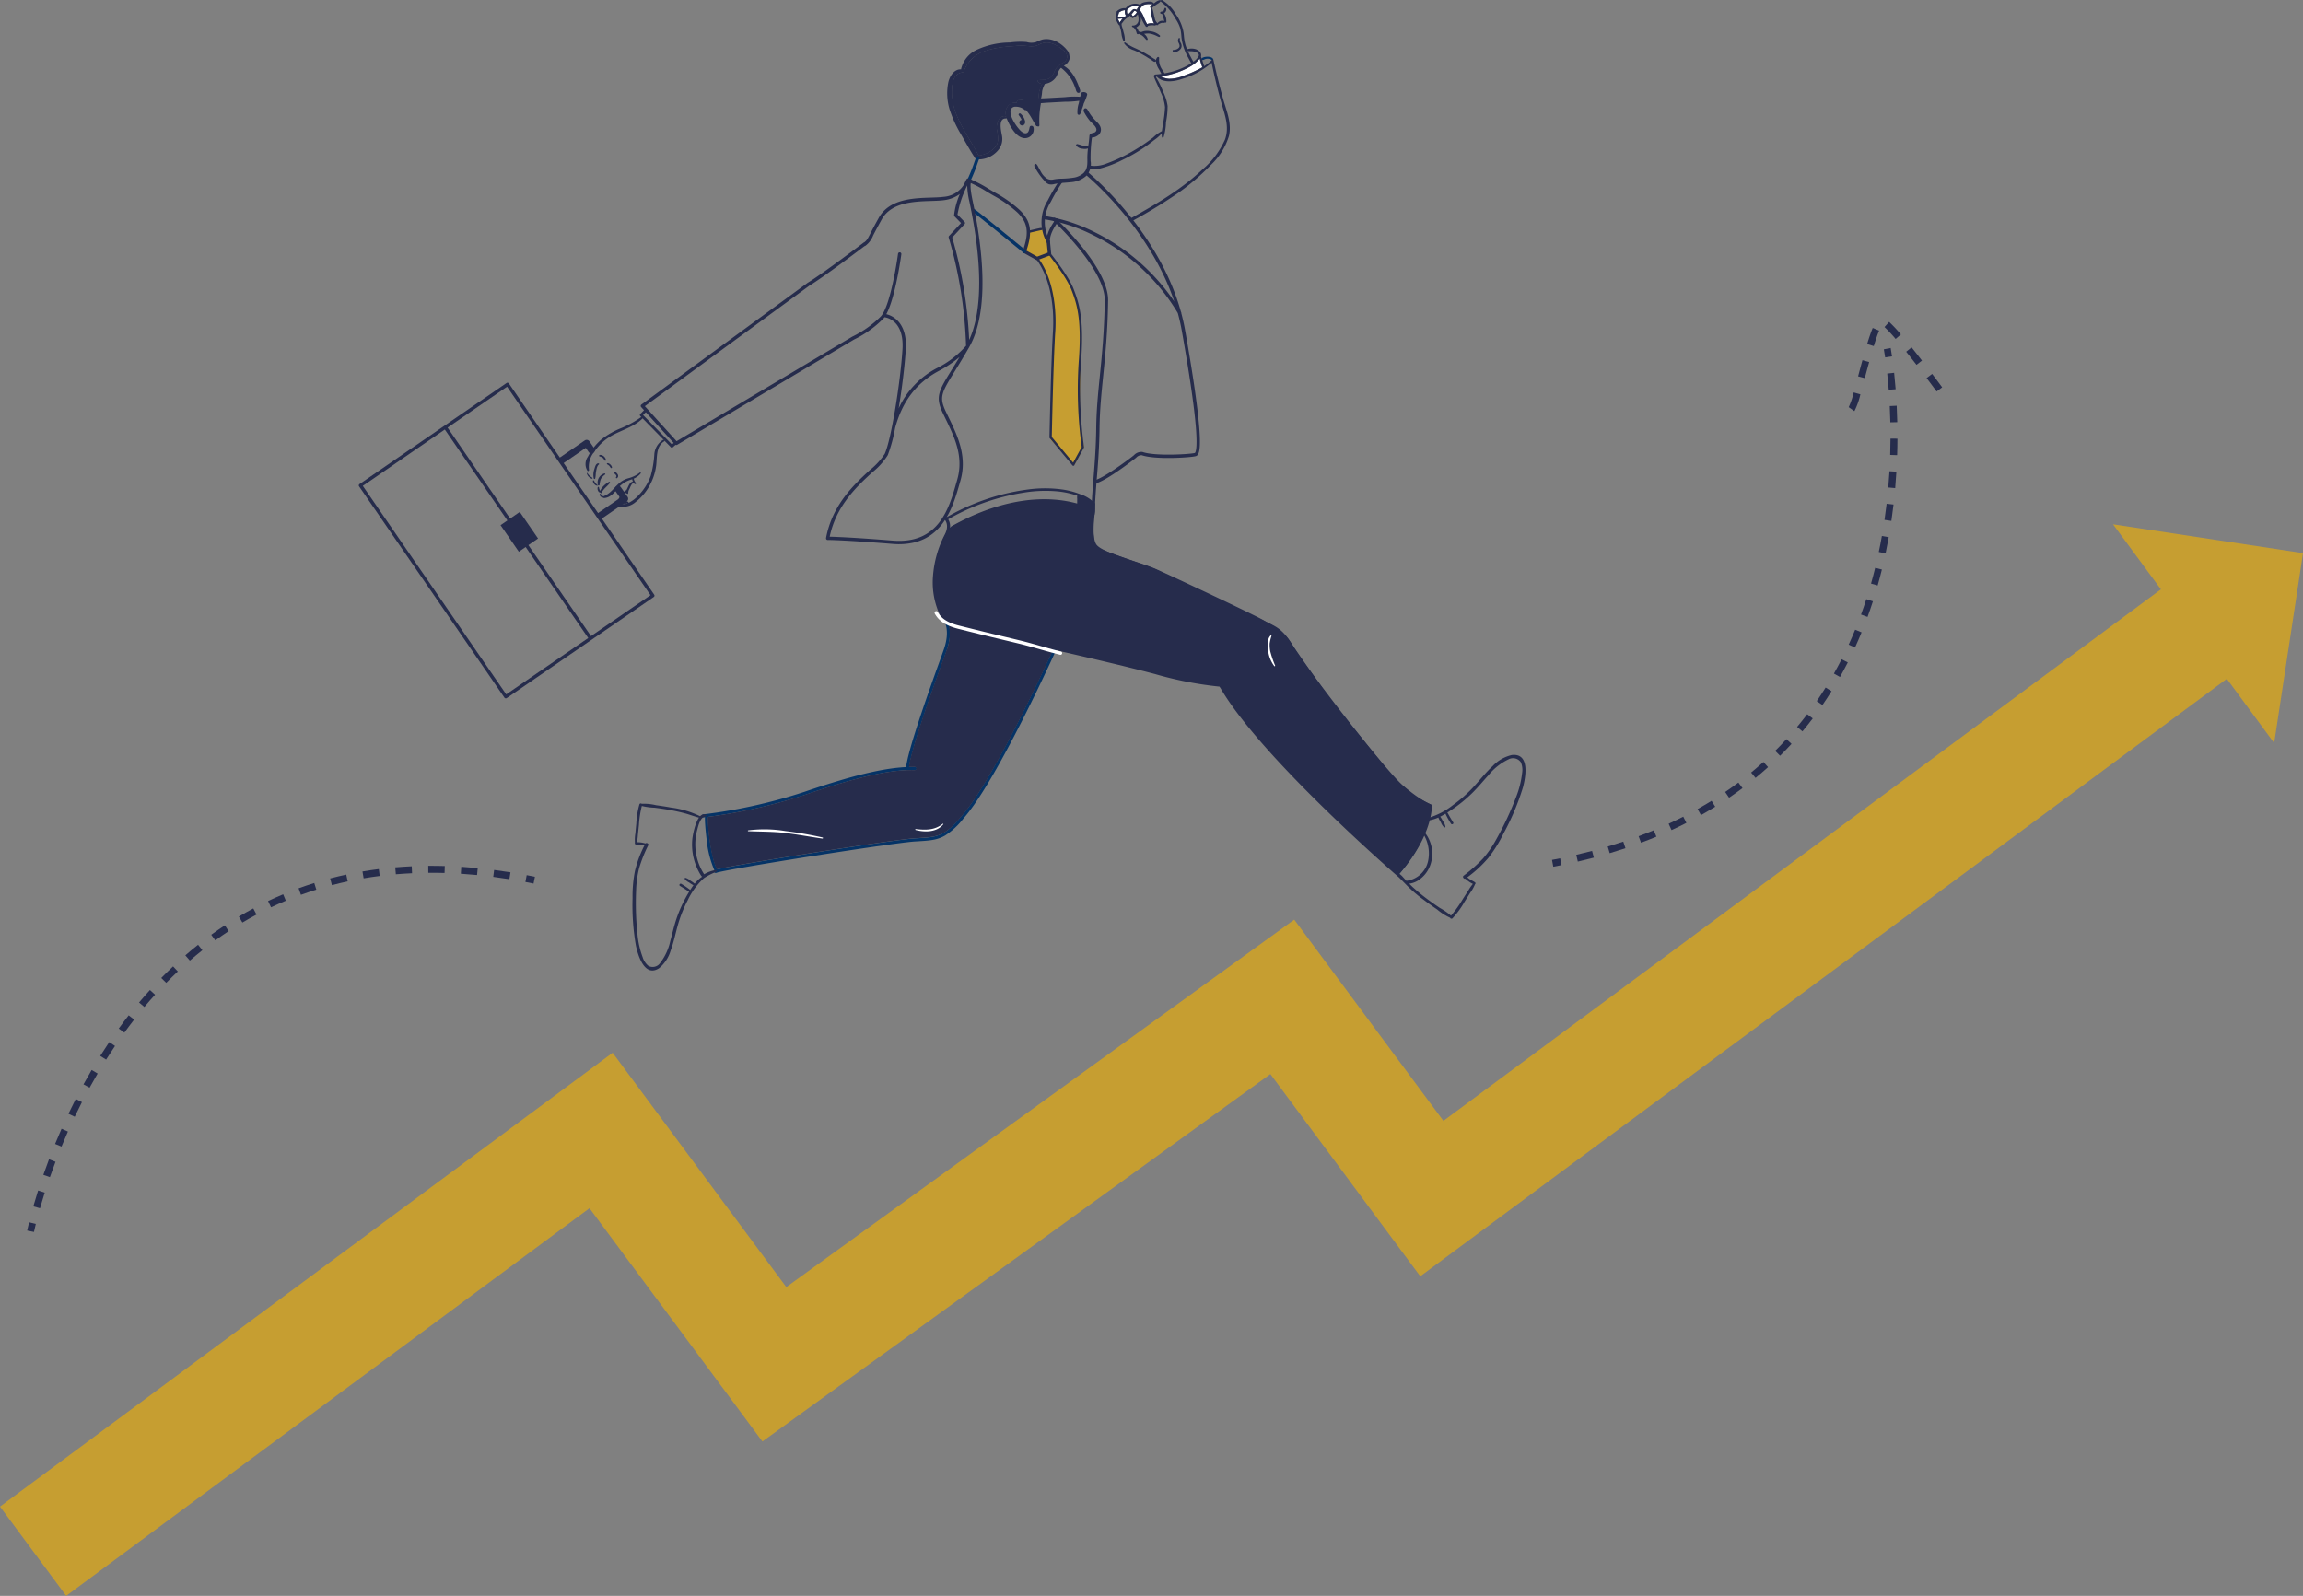 <svg xmlns="http://www.w3.org/2000/svg" xmlns:xlink="http://www.w3.org/1999/xlink" width="444.707" height="308.242" viewBox="0 0 444.707 308.242">
  <rect x="0" y="0" width="444.707" height="308.242" fill="#808080" stroke="none"/>
  <defs>
    <clipPath id="clip-path">
      <rect id="Rectangle_374" data-name="Rectangle 374" width="444.707" height="308.242" fill="none"/>
    </clipPath>
  </defs>
  <g id="Stocks_Illustration" data-name="Stocks Illustration" transform="translate(0 0.003)">
    <path id="Path_73" data-name="Path 73" d="M417.27,390.03,278.718,492.695l-28.8-38.862L151.833,524.8,118.3,479.54,0,567.2l12.778,17.244,101.053-74.878,33.39,45.062L245.31,483.66l28.941,39.057L430,407.312l9.141,12.412,5.569-36.688-36.688-5.568Z" transform="translate(0 -276.202)" fill="#c69e31"/>
    <g id="Group_155" data-name="Group 155" transform="translate(0 -0.003)">
      <g id="Group_154" data-name="Group 154" clip-path="url(#clip-path)">
        <path id="Path_74" data-name="Path 74" d="M20.875,881.866,19.56,881.6c0-.023.118-.581.366-1.6l1.3.32c-.241.983-.353,1.535-.354,1.54" transform="translate(-14.312 -643.914)" fill="#262c4c"/>
        <path id="Path_75" data-name="Path 75" d="M25.277,689.509l-1.29-.368c.285-1,.6-2.028.924-3.058l1.278.407c-.324,1.017-.631,2.033-.912,3.02m1.912-6.012-1.266-.443c.349-1,.717-2.007,1.094-3l1.254.477c-.372.979-.736,1.976-1.081,2.963m2.241-5.9-1.24-.51c.4-.979.824-1.966,1.252-2.933l1.226.544c-.423.955-.84,1.931-1.238,2.9m2.554-5.764-1.211-.577c.457-.959.931-1.921,1.411-2.859l1.194.611c-.474.927-.943,1.878-1.395,2.826m2.868-5.61-1.176-.645c.511-.932,1.04-1.865,1.574-2.774l1.157.68c-.527.9-1.05,1.818-1.554,2.739m3.191-5.428-1.135-.715c.567-.9,1.154-1.8,1.743-2.671l1.111.751c-.581.861-1.16,1.747-1.719,2.636m3.523-5.213-1.086-.788c.626-.864,1.272-1.722,1.918-2.55l1.058.825c-.637.817-1.272,1.662-1.89,2.513m3.866-4.957-1.028-.863c.685-.816,1.391-1.626,2.1-2.407l.995.9c-.7.768-1.39,1.565-2.064,2.369m4.216-4.656-.959-.938c.745-.761,1.512-1.514,2.279-2.237l.92.976c-.754.711-1.507,1.451-2.24,2.2m4.567-4.3-.879-1.014c.805-.7,1.632-1.385,2.457-2.041l.834,1.051c-.81.644-1.622,1.318-2.413,2m4.91-3.9-.787-1.086c.863-.625,1.747-1.236,2.628-1.817l.737,1.121c-.865.569-1.732,1.168-2.578,1.782m5.234-3.444-.685-1.153c.915-.543,1.851-1.071,2.784-1.568l.63,1.184c-.915.487-1.833,1-2.73,1.537m5.528-2.944-.574-1.212c.96-.455,1.942-.892,2.918-1.3l.516,1.238c-.957.4-1.92.828-2.86,1.273m5.778-2.412-.458-1.261c1-.362,2.016-.706,3.027-1.021l.4,1.281c-.991.309-1.989.646-2.967,1m5.978-1.864-.34-1.3c1.021-.268,2.066-.517,3.106-.74l.282,1.311c-1.02.219-2.045.463-3.047.726m34.265-1.153c-1.039-.165-2.086-.317-3.114-.449l.171-1.331c1.04.134,2.1.287,3.153.454Zm-28.141-.164-.224-1.322c1.038-.176,2.1-.333,3.157-.467l.168,1.331c-1.038.131-2.081.285-3.1.458m21.9-.638c-1.044-.1-2.1-.186-3.134-.252l.086-1.339c1.05.067,2.119.153,3.178.256ZM93.988,625l-.113-1.337c1.048-.089,2.12-.158,3.184-.206l.06,1.34c-1.047.047-2.1.115-3.131.2m9.411-.25c-1.052-.03-2.108-.043-3.14-.035l-.01-1.341c1.048-.008,2.121,0,3.189.035Z" transform="translate(-17.552 -456.132)" fill="#262c4c"/>
        <path id="Path_76" data-name="Path 76" d="M379.738,631.7q-.79-.16-1.571-.307l.249-1.318q.79.149,1.589.311Z" transform="translate(-276.711 -461.038)" fill="#262c4c"/>
        <path id="Path_77" data-name="Path 77" d="M1356.159,252.357c-.146-1-.25-1.554-.251-1.56l1.318-.25c0,.023.11.583.26,1.616Z" transform="translate(-992.14 -183.329)" fill="#262c4c"/>
        <path id="Path_78" data-name="Path 78" d="M1134.8,362.787l-.3-1.307c1.025-.238,2.052-.492,3.053-.756l.342,1.3c-1.015.267-2.055.525-3.092.766m6.159-1.626-.383-1.286c1.009-.3,2.017-.618,3-.945l.425,1.272c-.993.331-2.015.654-3.038.958m6.043-2.019-.468-1.257c.984-.367,1.967-.753,2.921-1.149l.514,1.239c-.969.4-1.967.794-2.966,1.167m5.888-2.444-.56-1.219c.952-.438,1.9-.9,2.824-1.366l.608,1.2c-.938.477-1.9.944-2.871,1.389m5.685-2.893-.656-1.17c.911-.511,1.82-1.046,2.7-1.591l.705,1.141c-.9.555-1.822,1.1-2.75,1.62m5.428-3.358-.755-1.109c.862-.587,1.72-1.2,2.55-1.82l.8,1.074c-.846.633-1.721,1.257-2.6,1.855m5.112-3.826-.851-1.036c.8-.662,1.6-1.349,2.372-2.044l.9,1c-.785.709-1.6,1.41-2.42,2.085m4.74-4.282-.945-.952c.739-.733,1.469-1.492,2.171-2.258l.988.907c-.716.78-1.461,1.555-2.215,2.3m4.319-4.707-1.03-.859c.664-.8,1.32-1.62,1.951-2.452l1.069.811c-.643.848-1.313,1.689-1.99,2.5m3.861-5.09-1.1-.76c.589-.856,1.167-1.737,1.718-2.622l1.138.71c-.562.9-1.151,1.8-1.751,2.672m3.381-5.42-1.168-.659c.509-.9,1.007-1.832,1.481-2.764l1.2.608c-.483.95-.991,1.9-1.509,2.816m2.9-5.692-1.22-.558c.43-.94.849-1.909,1.248-2.881l1.241.508c-.4.988-.832,1.974-1.269,2.93m2.421-5.908-1.26-.459c.356-.978.7-1.978,1.021-2.972l1.276.412c-.326,1.01-.675,2.025-1.037,3.019m1.962-6.073-1.291-.366c.283-1,.554-2.019.8-3.039l1.3.321c-.255,1.036-.53,2.073-.817,3.085m1.528-6.194-1.312-.278c.214-1.013.417-2.052.6-3.089l1.32.235c-.187,1.05-.392,2.1-.609,3.131m1.12-6.279-1.327-.195c.15-1.025.288-2.076.41-3.122l1.333.155c-.123,1.059-.263,2.123-.415,3.162m.737-6.334-1.336-.116c.09-1.036.167-2.093.228-3.143l1.339.079c-.062,1.063-.14,2.132-.231,3.18m.375-6.365-1.341-.042c.033-1.05.052-2.11.057-3.152l1.341.006c0,1.054-.024,2.126-.057,3.188m-1.313-6.342c-.023-1.044-.061-2.1-.113-3.146l1.34-.066c.052,1.056.091,2.127.114,3.183Zm-.312-6.288c-.082-1.061-.18-2.115-.289-3.133l1.334-.144c.111,1.032.21,2.1.293,3.173Z" transform="translate(-830.128 -196.371)" fill="#262c4c"/>
        <path id="Path_79" data-name="Path 79" d="M1117.3,619.561l-.248-1.318q.792-.148,1.572-.306l.265,1.315q-.788.159-1.589.309" transform="translate(-817.362 -452.154)" fill="#262c4c"/>
        <path id="Path_80" data-name="Path 80" d="M1331.715,249l-1.1-.768a14.158,14.158,0,0,0,.965-2.844l1.29.367a13.764,13.764,0,0,1-1.155,3.245m15.872-3.8c-.516-.7-1.18-1.592-1.927-2.583l1.071-.808c.75,1,1.417,1.892,1.935,2.594Zm-13.862-2.571-1.3-.348.073-.273c.25-.931.509-1.9.771-2.846l1.293.357c-.262.948-.52,1.909-.769,2.837Zm9.982-2.571c-.707-.914-1.375-1.764-1.988-2.528l1.046-.839c.618.77,1.291,1.627,2,2.547Zm-8.251-3.621-1.283-.392c.408-1.333.76-2.35,1.078-3.112l1.238.516c-.3.72-.639,1.7-1.033,2.988m4.221-1.378a27.5,27.5,0,0,0-2.148-2.3l.9-.993a28.864,28.864,0,0,1,2.264,2.417Z" transform="translate(-973.634 -169.591)" fill="#262c4c"/>
      </g>
    </g>
    <g id="Group_157" data-name="Group 157" transform="translate(0 -0.003)">
      <g id="Group_156" data-name="Group 156" clip-path="url(#clip-path)">
        <path id="Path_81" data-name="Path 81" d="M740.849,164.5l-2.884.54-.62,3.888,2.433,1.365s4.18,5.352,3.421,14.8-.807,20.183-.807,20.183l4.592,4.948,1.869-3.513a53.959,53.959,0,0,1-.743-11.826c.294-6.717.774-13.832-1.8-18.828a35.036,35.036,0,0,0-4.323-6.912l-.032-2.509Z" transform="translate(-539.528 -120.365)" fill="#c69e31"/>
        <path id="Path_82" data-name="Path 82" d="M742.655,164.471a.222.222,0,0,1-.1.02c-.2.027-1.513.331-2.316.521a.222.222,0,1,1-.1-.433c2.539-.6,2.539-.6,2.63-.4a.222.222,0,0,1-.09.285l-.019.01m-.257-.052a.212.212,0,0,1-.038-.057.211.211,0,0,0,.038.057m-.038-.057h0m0,0h0" transform="translate(-541.443 -120.043)" fill="#262c4c"/>
        <path id="Path_83" data-name="Path 83" d="M752.962,222.845a.222.222,0,0,0,.083-.086l1.843-3.376a.224.224,0,0,0,.025-.137,81.468,81.468,0,0,1-.527-17.2c.54-7.941-.532-10.793-1.478-13.308-.954-2.538-4.4-6.841-4.549-7.023a.222.222,0,1,0-.347.279c.035.044,3.55,4.429,4.479,6.9s1.983,5.277,1.45,13.122a81.889,81.889,0,0,0,.52,17.218l-1.652,3.025-4.123-4.949c.024-1.176.3-14.4.667-20.284.362-5.791-.882-11.152-3.328-14.339a.223.223,0,1,0-.353.271c2.382,3.1,3.592,8.353,3.237,14.041-.384,6.143-.667,20.245-.669,20.386a.222.222,0,0,0,.052.147l4.386,5.265a.222.222,0,0,0,.283.05" transform="translate(-545.588 -132.902)" fill="#262c4c"/>
        <path id="Path_84" data-name="Path 84" d="M1005.774,593.133a.293.293,0,0,0,.077-.065c6.146-7.253,6.032-12.646,6.024-12.871a.3.3,0,0,0-.593.02c0,.053.1,5.408-5.883,12.468a.3.3,0,0,0,.376.448" transform="translate(-735.615 -424.329)" fill="#053366"/>
        <path id="Path_85" data-name="Path 85" d="M558.667,502.318a14.231,14.231,0,0,0,3.572-3.331c6.467-7.263,17.806-32.371,17.92-32.624a.3.3,0,1,0-.541-.244c-.114.252-11.415,25.277-17.829,32.481-3.267,3.927-4.656,4.012-8.369,4.239l-.679.042c-4.231.273-35.486,5.2-38.441,6.061a.3.3,0,1,0,.166.57c2.943-.856,34.1-5.766,38.313-6.038l.677-.042c2.228-.137,3.689-.226,5.21-1.114" transform="translate(-376.166 -340.938)" fill="#053366"/>
        <path id="Path_86" data-name="Path 86" d="M509.345,597.54a19.724,19.724,0,0,1-1.648-6.355c-.143-1.1-.464-4.235-.241-4.578a.3.3,0,0,1,.525.27c-.106.635.36,7.765,1.876,10.364a.3.3,0,0,1-.513.3m-1.393-10.608h0Z" transform="translate(-371.258 -429.131)" fill="#053366"/>
        <path id="Path_87" data-name="Path 87" d="M546.647,552.715a.3.3,0,0,0-.141-.553c-4.805-.126-11.224,1.314-21.463,4.815A101.477,101.477,0,0,1,505.6,561.31a.3.3,0,1,0,.062.59,102.177,102.177,0,0,0,19.577-4.361c10.168-3.477,16.525-4.907,21.255-4.783a.3.3,0,0,0,.157-.04" transform="translate(-369.758 -404.02)" fill="#053366"/>
        <path id="Path_88" data-name="Path 88" d="M652.507,471.675a.3.3,0,0,0,.147-.237c.214-3.274,4.912-16.271,6.918-21.821l.305-.845c1.874-5.195-.677-7.241-.786-7.325a.3.3,0,0,0-.364.469c.1.075,2.31,1.894.592,6.655l-.3.844c-2.015,5.574-6.733,18.626-6.952,21.984a.3.3,0,0,0,.445.276" transform="translate(-477.124 -322.968)" fill="#053366"/>
        <path id="Path_89" data-name="Path 89" d="M466.53,580.71c-.362-.121-.724-.239-1.092-.337-.958-.258-1.927-.472-2.9-.649-1-.182-2.01-.325-3.019-.455a11.5,11.5,0,0,1-2.462-.337,20.565,20.565,0,0,0-.562,3.677c-.066.64-.13,1.28-.2,1.92a8.265,8.265,0,0,1-.2,1.411,5.052,5.052,0,0,1,1.657.236c.2-.227.688.026.545.337a27.576,27.576,0,0,0-1.763,4.441,19.877,19.877,0,0,0-.581,4.318,57.18,57.18,0,0,0,.278,8.608,16.93,16.93,0,0,0,.973,4.229,3.556,3.556,0,0,0,1.109,1.705,1.743,1.743,0,0,0,2.261-.526,10.626,10.626,0,0,0,1.985-4.31c.39-1.393.7-2.809,1.158-4.182a25.548,25.548,0,0,1,2.082-4.632c.126-.22.257-.442.39-.663a.225.225,0,0,1-.067-.031c-.559-.381-1.124-.743-1.7-1.09-.263-.157-.005-.554.259-.4a14.845,14.845,0,0,1,1.674,1.138.236.236,0,0,1,.044.047c.2-.315.4-.625.626-.922a5.986,5.986,0,0,1-.835-.527,2.256,2.256,0,0,1-.849-.687.149.149,0,0,1,.139-.215,2.331,2.331,0,0,1,.947.537,6.263,6.263,0,0,1,.832.591,6.423,6.423,0,0,1,1.455-1.352c.213-.14.444.207.251.368a13.42,13.42,0,0,0-3.057,4.21,24.86,24.86,0,0,0-1.908,4.807c-.458,1.623-.774,3.289-1.371,4.87a6.93,6.93,0,0,1-2.22,3.411c-2.813,1.865-4.1-2.438-4.508-4.4a45.454,45.454,0,0,1-.636-9.126,24.894,24.894,0,0,1,.466-5.261,22.219,22.219,0,0,1,1.836-4.929c-.2-.034-.41-.087-.6-.108-.357-.038-.728-.008-1.08-.066a.221.221,0,0,1-.164-.314,7.658,7.658,0,0,1,.087-1.827c.058-.641.122-1.281.183-1.921a15.9,15.9,0,0,1,.6-3.682.27.27,0,0,1,.437-.112,10.014,10.014,0,0,1,2.78.277c.966.13,1.929.278,2.888.456a17.6,17.6,0,0,1,5.721,1.725c.154.092.032.311-.128.272-.352-.085-.7-.191-1.045-.3Z" transform="translate(-333.12 -423.26)" fill="#262c4c"/>
        <path id="Path_90" data-name="Path 90" d="M500.34,598.651c-.09-.1-.171-.2-.26-.294a1.125,1.125,0,0,0-.168-.146l.011-.008a.335.335,0,0,1-.064-.073,11.182,11.182,0,0,1-1.7-7.016c.089-.956.956-5.728,2.732-4.669a.119.119,0,0,1-.058.221c-1.131.057-1.49,1.745-1.731,2.65a10.8,10.8,0,0,0-.362,2.92,10.548,10.548,0,0,0,1.67,5.571.355.355,0,0,1,.031.06,6.345,6.345,0,0,1,2.253-.827c.185-.028.343.24.139.334a12.737,12.737,0,0,0-2.486,1.283l-.007-.008" transform="translate(-364.478 -428.999)" fill="#262c4c"/>
        <path id="Path_91" data-name="Path 91" d="M431.369,327.47a1.192,1.192,0,0,1,.814.337c.171.168.4.49.315.74a.093.093,0,0,1-.153.043c-.156-.142-.215-.358-.382-.5a1.329,1.329,0,0,0-.634-.3.159.159,0,0,1,.041-.311" transform="translate(-315.526 -239.614)" fill="#262c4c"/>
        <path id="Path_92" data-name="Path 92" d="M436.85,333.476c.369-.1.917.464.925.811a.132.132,0,0,1-.221.093c-.138-.131-.2-.318-.349-.45-.129-.117-.31-.177-.409-.324a.09.09,0,0,1,.054-.13" transform="translate(-319.602 -244)" fill="#262c4c"/>
        <path id="Path_93" data-name="Path 93" d="M442.152,340.62c.245-.29-.226-.625-.409-.777-.165-.137.083-.363.218-.246.406.234.884.806.383,1.21a.134.134,0,0,1-.191-.187" transform="translate(-323.191 -248.464)" fill="#262c4c"/>
        <path id="Path_94" data-name="Path 94" d="M427.136,336.523a3.227,3.227,0,0,1,.12-1.845c.113-.389.3-1.173.828-1.065a.111.111,0,0,1,.027.2c-.365.257-.473,1.007-.549,1.42s-.046.876-.16,1.289a.139.139,0,0,1-.266,0" transform="translate(-312.473 -244.102)" fill="#262c4c"/>
        <path id="Path_95" data-name="Path 95" d="M431.337,340.814c.111-.019.227.122.123.211a3.069,3.069,0,0,0-.812.856,4.327,4.327,0,0,0-.255,1.152.176.176,0,0,1-.318.043,1.855,1.855,0,0,1,1.261-2.263" transform="translate(-314.617 -249.377)" fill="#262c4c"/>
        <path id="Path_96" data-name="Path 96" d="M430.107,347.932c.038-.108.21-.13.239,0a2.175,2.175,0,0,0,.13.46,1.848,1.848,0,0,0,.144.228,1.4,1.4,0,0,1,.358-.656,4.671,4.671,0,0,1,1.3-1.085.14.14,0,0,1,.17.217c-.521.685-1.227,1.111-1.605,1.913a.111.111,0,0,1-.2-.026c-.006-.02-.008-.038-.012-.058a.146.146,0,0,1-.083.01c-.386-.072-.55-.686-.439-1" transform="translate(-314.691 -253.802)" fill="#262c4c"/>
        <path id="Path_97" data-name="Path 97" d="M422.34,340.473c-.007-.041.045-.084.078-.046.153.174.278.367.447.529s.38.272.554.428a.1.1,0,0,1-.094.167,1.464,1.464,0,0,1-.984-1.078" transform="translate(-309.033 -249.085)" fill="#262c4c"/>
        <path id="Path_98" data-name="Path 98" d="M426.765,345.943a.107.107,0,0,1,.2-.053,3.643,3.643,0,0,0,.3.5,3.533,3.533,0,0,0,.4.368.067.067,0,0,1-.046.113.806.806,0,0,1-.582-.3.913.913,0,0,1-.269-.629" transform="translate(-312.269 -253.055)" fill="#262c4c"/>
        <path id="Path_99" data-name="Path 99" d="M709.988,362.867a.223.223,0,0,0,0-.382,18.41,18.41,0,0,0-7.6-2.076c-4.433-.371-11.59.266-20.507,5.41h0a.223.223,0,0,0,.224.385c8.8-5.077,15.854-5.714,20.218-5.354a18.365,18.365,0,0,1,7.434,2.015.223.223,0,0,0,.229,0" transform="translate(-498.865 -263.652)" fill="#053366"/>
        <path id="Path_100" data-name="Path 100" d="M511.151,496.9c-1.407-2.7-1.858-9.327-1.773-10.132a102.287,102.287,0,0,0,18.758-4.263c10.168-3.477,16.525-4.907,21.255-4.783a.3.3,0,0,0,.016-.593q-.576-.015-1.185,0c.466-3.734,4.941-16.114,6.886-21.495l.305-.845a8.565,8.565,0,0,0,.474-5.18,8.077,8.077,0,0,0,2.29.812l1.532.354q1.339.31,2.678.617c1.376.314,2.777.623,4.131.922q1.707.377,3.411.759,3.1.7,6.158,1.395c-1.364,3-11.668,25.4-17.679,32.151-3.267,3.927-4.656,4.012-8.369,4.239l-.679.042c-4.139.268-34.148,4.99-38.21,6" transform="translate(-372.713 -328.986)" fill="#262c4c"/>
        <path id="Path_101" data-name="Path 101" d="M538.324,597.235a24.687,24.687,0,0,1,7.214.134,69.086,69.086,0,0,1,7.17,1.244c.13.029.074.213-.051.2-2.42-.341-4.82-.8-7.249-1.086-2.36-.275-4.7-.228-7.064-.341-.08,0-.107-.131-.019-.147" transform="translate(-393.861 -436.846)" fill="#fff"/>
        <path id="Path_102" data-name="Path 102" d="M658.872,594.064c1.912.206,3.635.248,5.22-1.014a.066.066,0,0,1,.094.093c-1.235,1.571-3.571,1.569-5.338,1.1-.1-.026-.083-.193.024-.181" transform="translate(-482.042 -433.931)" fill="#fff"/>
        <path id="Path_103" data-name="Path 103" d="M731.543,72.3c.279-.716,1.423-.736,2.076-.781.554-.038,1.109-.041,1.663-.08.38-.026.617-.124.908.132a.058.058,0,0,1,.013.078c-.333.62-1.567.505-2.18.547a7.707,7.707,0,0,0-1.318.179c-.394.1-.709.257-1.093.076a.12.12,0,0,1-.069-.152" transform="translate(-535.276 -52.246)" fill="#fff"/>
        <path id="Path_104" data-name="Path 104" d="M733.206,82.012c-.194-.245.146-.509.362-.3a2.844,2.844,0,0,1,.84,1.456c.081.441-.279.945-.769.76a.558.558,0,0,1-.148-.94.479.479,0,0,1,.253-.088c-.02-.047-.04-.094-.061-.14a3.634,3.634,0,0,0-.477-.744" transform="translate(-536.457 -59.732)" fill="#262c4c"/>
        <path id="Path_105" data-name="Path 105" d="M857.362,45.521l.02-.013-.019.013h0" transform="translate(-627.346 -33.298)" fill="#053366"/>
        <path id="Path_106" data-name="Path 106" d="M844.013,29.749a.2.2,0,0,0,.067.226.643.643,0,0,0,.523.074,1.591,1.591,0,0,0,.447-.182,1.657,1.657,0,0,0,.58-.534,1.074,1.074,0,0,0-.067-1.054,1.206,1.206,0,0,1-.155-.775.132.132,0,0,0-.072-.156.147.147,0,0,0-.18.047.885.885,0,0,0,.03.929c.161.357.269.676-.039.961a1.422,1.422,0,0,1-.969.362.155.155,0,0,0-.166.1" transform="translate(-617.57 -20.001)" fill="#262c4c"/>
        <path id="Path_107" data-name="Path 107" d="M809.128,30.732a.135.135,0,0,1,.032-.169.143.143,0,0,1,.18,0,9.8,9.8,0,0,0,1.989,1.122c.293.137.6.278.891.43.47.244.94.5,1.4.776.06.036.122.072.185.107a4.685,4.685,0,0,1,.563.359c.085.052.168.107.25.161l.142.094c.036.023.078.046.122.068.154.082.343.184.36.385a.989.989,0,0,1,.286-.66.2.2,0,0,1,.249-.031.2.2,0,0,1,.09.228,3.335,3.335,0,0,0,.728,2.372c.119.2.231.4.325.577.022.043.047.088.07.131a1.757,1.757,0,0,0-.6.1l-.412-.8c-.047-.092-.1-.193-.165-.3a3.473,3.473,0,0,1-.567-1.553.168.168,0,0,1-.077.11l-.005,0c-.214.113-.417-.041-.58-.165-.033-.026-.066-.051-.1-.072-.116-.079-.229-.157-.336-.245a5.362,5.362,0,0,1-.585-.35c-.118-.078-.229-.151-.341-.216-.512-.3-1.041-.589-1.572-.856-.186-.094-.4-.183-.621-.277a3.534,3.534,0,0,1-1.9-1.325" transform="translate(-592.04 -22.339)" fill="#262c4c"/>
        <path id="Path_108" data-name="Path 108" d="M258.31,295.546l28.06,40.8a.323.323,0,0,0,.428.1l.02-.013,28.391-19.524a.323.323,0,0,0,.083-.449l-10.109-14.7.024-.016,4.783-3.289a.646.646,0,0,0,.163-.9l-1.288-1.835a.645.645,0,1,0-1.057.742l.913,1.3-4.246,2.92c-.008.006-.014.013-.022.019l-6.646-9.664c.008-.005.017-.008.025-.014l4.251-2.923.547.8a.646.646,0,0,0,.857.192l.041-.026a.645.645,0,0,0,.167-.9l-.912-1.328a.646.646,0,0,0-.9-.167l-4.783,3.289c-.008.006-.014.013-.022.019l-9.848-14.32a.323.323,0,0,0-.449-.083L258.393,295.1a.323.323,0,0,0-.083.449m56.268,21.012-11.491,7.9L291,306.892l1.865-1.283-3.53-5.133-1.865,1.283L275.393,284.19l11.491-7.9Zm-55.553-21.112,15.836-10.89,12.082,17.569-1.319.907,3.53,5.133,1.319-.907,12.082,17.569-15.836,10.89Z" transform="translate(-188.968 -201.599)" fill="#262c4c"/>
        <path id="Path_109" data-name="Path 109" d="M864.527,41.343c.109-.4.875-.5,1.229-.5.4,0,1.033.11,1.126.574a.13.13,0,0,1-.214.125,1.429,1.429,0,0,0-1.179-.282c-.29.047-.59.3-.875.231a.124.124,0,0,1-.088-.15" transform="translate(-632.586 -29.886)" fill="#053366"/>
        <path id="Path_110" data-name="Path 110" d="M804.65,8.632a1.345,1.345,0,0,1,.044-.3c.019-.079.046-.159.072-.236a2.183,2.183,0,0,0,.1-.368l.017-.011a2.658,2.658,0,0,1,.584-.316,2.789,2.789,0,0,1,.373-.092c.059-.012.119-.023.178-.037a2.06,2.06,0,0,0-.007.51.942.942,0,0,0,.215.58c-.082.057-.162.114-.239.174l-.072.057a.165.165,0,0,0-.108-.048,2.307,2.307,0,0,0-1.154.124c0-.011,0-.022,0-.034" transform="translate(-588.776 -5.318)" fill="#fff"/>
        <path id="Path_111" data-name="Path 111" d="M811.4,4.761a2.7,2.7,0,0,1,.868-.51,2.81,2.81,0,0,1,1.284-.045,2.521,2.521,0,0,0-.388.551.222.222,0,0,0-.014.2.415.415,0,0,0-.049-.009.872.872,0,0,0-.585-.138.351.351,0,0,0-.24.146.1.1,0,0,0-.008.016,1.706,1.706,0,0,0-.362.357c-.057.069-.116.14-.181.207a2.949,2.949,0,0,1-.368.311,1.266,1.266,0,0,1-.1-.975l.139-.107" transform="translate(-593.572 -3.039)" fill="#fff"/>
        <path id="Path_112" data-name="Path 112" d="M814.952,7.883a.675.675,0,0,1,.14,0,.747.747,0,0,1,.212.069l.035.015.028.045c.035.057.07.112.1.168-.032.039-.064.079-.095.12a2.357,2.357,0,0,1-.192.227,1.578,1.578,0,0,1-.322.262.84.84,0,0,1-.118.051l-.07.027-.021-.027c-.022-.028-.043-.055-.063-.083-.039-.054-.073-.111-.108-.168l-.043-.069a4.766,4.766,0,0,0,.5-.633Z" transform="translate(-595.939 -5.763)" fill="#fff"/>
        <path id="Path_113" data-name="Path 113" d="M820.2,4.036a2.778,2.778,0,0,1,.236-.365l.051-.064c.035-.044.071-.088.1-.134.031-.027.066-.064.1-.1a.989.989,0,0,1,.347-.264,2.415,2.415,0,0,1,.531-.124l.048-.008a2.934,2.934,0,0,1,.655-.008,4.3,4.3,0,0,0,.446.012,2.044,2.044,0,0,0-.431.409.228.228,0,0,0,.033.279l.009.01a8.707,8.707,0,0,0,.425,2.413l0,.013a1.731,1.731,0,0,0,.277.6,2.177,2.177,0,0,0-1.372.108,8.313,8.313,0,0,1-.559-1.153,5.725,5.725,0,0,0-.905-1.624" transform="translate(-600.156 -2.161)" fill="#fff"/>
        <path id="Path_114" data-name="Path 114" d="M804.708,13.618c-.016-.031-.031-.066-.047-.1a1.277,1.277,0,0,0-.1-.2,1.344,1.344,0,0,0,.414,0c.05-.006.1-.011.148-.014.146-.01.275-.016.4-.021a2.287,2.287,0,0,0-.405.516.131.131,0,0,0-.092.081,1.894,1.894,0,0,0-.074.225c-.066-.157-.144-.308-.221-.456Z" transform="translate(-588.708 -9.716)" fill="#fff"/>
        <path id="Path_115" data-name="Path 115" d="M804.459,7.815a.153.153,0,0,0,.172.084.179.179,0,0,0,.143-.161,4.96,4.96,0,0,0-.227-1.447c-.038-.148-.075-.292-.107-.432a6.026,6.026,0,0,0-.186-.621l-.035-.1a1.828,1.828,0,0,1-.08-.559,3.3,3.3,0,0,0,.235-.3l.222-.293c.021-.025.043-.051.066-.075a4.325,4.325,0,0,1,.686-.557l.133-.094a3.835,3.835,0,0,0,.312-.25.99.99,0,0,0,.425.485.156.156,0,0,0,.138,0,.144.144,0,0,0,.059-.055A1.059,1.059,0,0,0,807,3.069l.027-.028a2.136,2.136,0,0,0,.237-.276c.019.052.035.1.049.155a2.883,2.883,0,0,1,.1.846,1.091,1.091,0,0,1-1.138,1.165.128.128,0,0,0-.129.09.143.143,0,0,0,.056.163.943.943,0,0,0,.283.128l.028.035a2.818,2.818,0,0,1,.34.489,2.684,2.684,0,0,1,.171.469c.015.05.03.1.046.151a.218.218,0,0,0,.212.15.211.211,0,0,0,.163-.069l.086.036a2.774,2.774,0,0,1,.613.316,3.016,3.016,0,0,1,.468.463c.095.108.192.22.3.324a.156.156,0,0,0,.187.024.164.164,0,0,0,.081-.179,1.817,1.817,0,0,0-.7-.988c.075-.007.149-.016.222-.025a3.456,3.456,0,0,1,.76-.034,4.865,4.865,0,0,1,1.528.5c.107.049.215.1.326.146a.184.184,0,0,0,.228-.063.17.17,0,0,0-.022-.219,3.315,3.315,0,0,0-1.863-.811,2.674,2.674,0,0,0-1.734.179,1.724,1.724,0,0,0-.5-.129,2.208,2.208,0,0,0-.431-.8,1.585,1.585,0,0,0,.85-1.2,2.736,2.736,0,0,0-.011-.774,12.009,12.009,0,0,0,.847,1.617l.117.174a.247.247,0,0,0,.3.078.23.23,0,0,0,.145-.178,3.423,3.423,0,0,1,.509-.1,3.733,3.733,0,0,1,.647.008l.216.014a.155.155,0,0,0,.152-.118.672.672,0,0,0,.37.041.129.129,0,0,0,.1-.088.155.155,0,0,0,0-.086.12.12,0,0,0,.025-.005c.076-.028.151-.061.225-.093a2.061,2.061,0,0,1,.451-.156.941.941,0,0,1,.2,0,.6.6,0,0,0,.4-.059.185.185,0,0,0,.123.017.182.182,0,0,0,.056-.021.15.15,0,0,0,.075-.109,2.8,2.8,0,0,0-.462-1.688.97.97,0,0,0,.2-.152c.18-.185.359-.574.173-.823a.164.164,0,0,0-.14-.067.141.141,0,0,0-.115.075,1.017,1.017,0,0,0-.083.223.613.613,0,0,1-.125.266.5.5,0,0,1-.315.145,1.285,1.285,0,0,0-.194.049.215.215,0,0,0-.14.187.178.178,0,0,0,.1.174.506.506,0,0,0,.268.049c.033.093.068.184.1.276.061.159.124.323.173.489.029.1.051.2.073.3s.047.21.078.314a1.782,1.782,0,0,0-.38-.052,1.056,1.056,0,0,0-.9.469.154.154,0,0,0-.008.024l-.025-.025a1.515,1.515,0,0,1-.445-.647c-.059-.184-.1-.379-.146-.568-.016-.072-.032-.144-.05-.216-.033-.137-.062-.275-.092-.414a7,7,0,0,0-.3-1.1,4.968,4.968,0,0,1,.707-.567l.1-.068c.076-.054.158-.105.24-.157a2.111,2.111,0,0,0,.569-.455A.165.165,0,0,0,811.689.2a.2.2,0,0,0,.086.156,10.176,10.176,0,0,1,2.753,3.213l.113.188a6.858,6.858,0,0,1,.823,1.705,8.6,8.6,0,0,1,.216,1.446c.019.208.039.424.065.635a10.56,10.56,0,0,0,1.245,3.569c.236.448.486.9.729,1.332.038-.033.077-.068.119-.1a2.755,2.755,0,0,1,.279-.207c-.28-.5-.569-1.018-.834-1.536a10.934,10.934,0,0,1-.84-2.062,10.391,10.391,0,0,1-.273-1.711c-.016-.158-.032-.317-.05-.475A8.442,8.442,0,0,0,814.6,2.739,7.221,7.221,0,0,0,811.968.02a.184.184,0,0,0-.25.066.2.2,0,0,0-.026.068.141.141,0,0,0-.017-.061.153.153,0,0,0-.158-.073,2.2,2.2,0,0,0-.917.464l-.127.09-.1.069L810.35.66a.119.119,0,0,0-.019-.042c-.318-.432-1.015-.32-1.476-.245l-.067.011c-.588.093-.938.273-1.045.534l-.007,0a2.344,2.344,0,0,0-2.8.666,2.074,2.074,0,0,0-1.718.614.2.2,0,0,0-.054.15.221.221,0,0,0,.044.118,3.026,3.026,0,0,0-.168.548.854.854,0,0,0,0,.537.519.519,0,0,0,.1.413c.017.031.034.061.049.091l.029.061a3.885,3.885,0,0,0,.406.709.175.175,0,0,0,.141.068,3.219,3.219,0,0,0,.126.554c.024.083.049.171.074.265.064.243.106.508.147.765a4.718,4.718,0,0,0,.352,1.342m4.616-3.167a8.292,8.292,0,0,1-.559-1.153,5.728,5.728,0,0,0-.905-1.624,2.791,2.791,0,0,1,.236-.365l.051-.065c.035-.044.071-.088.1-.134.031-.027.066-.064.1-.1a.988.988,0,0,1,.347-.264A2.415,2.415,0,0,1,808.98.82l.048-.008a2.934,2.934,0,0,1,.655-.008,4.3,4.3,0,0,0,.446.012,2.043,2.043,0,0,0-.431.409.228.228,0,0,0,.033.279l.009.01a8.687,8.687,0,0,0,.425,2.412l0,.013a1.732,1.732,0,0,0,.277.6,2.177,2.177,0,0,0-1.372.108m-3.011-1.9a4.774,4.774,0,0,0,.5-.633h.009a.641.641,0,0,1,.14,0,.743.743,0,0,1,.212.069l.035.015.028.045c.035.057.07.112.1.168-.032.039-.064.08-.1.12a2.261,2.261,0,0,1-.191.227,1.571,1.571,0,0,1-.322.262.834.834,0,0,1-.117.051l-.07.028-.021-.027c-.021-.028-.043-.055-.063-.083-.039-.054-.073-.111-.108-.168l-.043-.07m-.717.051a1.266,1.266,0,0,1-.1-.976l.139-.107a2.7,2.7,0,0,1,.868-.51,2.805,2.805,0,0,1,1.284-.045,2.508,2.508,0,0,0-.388.551.223.223,0,0,0-.014.2.338.338,0,0,0-.049-.009.871.871,0,0,0-.585-.138.353.353,0,0,0-.24.146l-.009.016a1.717,1.717,0,0,0-.361.357c-.057.069-.116.14-.182.207a2.909,2.909,0,0,1-.368.311m-1.909.543c0-.011,0-.022,0-.034a1.332,1.332,0,0,1,.044-.3c.019-.078.046-.159.072-.236a2.213,2.213,0,0,0,.1-.368l.016-.011a2.655,2.655,0,0,1,.584-.316,2.75,2.75,0,0,1,.373-.092c.059-.012.119-.024.178-.037a2.059,2.059,0,0,0-.007.511.941.941,0,0,0,.215.58c-.082.057-.162.114-.239.174l-.072.057a.165.165,0,0,0-.108-.047,2.31,2.31,0,0,0-1.154.123m.361,1.038c-.066-.157-.144-.308-.221-.456l-.014-.028c-.016-.032-.031-.066-.047-.1a1.261,1.261,0,0,0-.1-.2,1.352,1.352,0,0,0,.413,0c.05-.006.1-.011.148-.014.146-.01.275-.017.4-.021a2.287,2.287,0,0,0-.405.516.132.132,0,0,0-.092.081,1.926,1.926,0,0,0-.074.225" transform="translate(-587.563 0.003)" fill="#262c4c"/>
        <path id="Path_116" data-name="Path 116" d="M744.913,88.787a2.717,2.717,0,0,1,.377.627c.149.266.293.536.449.8a3.543,3.543,0,0,0,1.159,1.317,1.722,1.722,0,0,0,1.238.184,8.9,8.9,0,0,1,1.339-.158,17.741,17.741,0,0,0,2.716-.22,3.778,3.778,0,0,0,1.728-.82c1.038-.911.734-2.283.8-3.518.023-.427.057-.86.106-1.291a1.972,1.972,0,0,1-1.014.058,1.7,1.7,0,0,1-1.255-.6c-.09-.149.066-.306.21-.3a8.127,8.127,0,0,1,1.245.383,6.569,6.569,0,0,1,.856.108c.025-.18.054-.359.085-.537,0-.01,0-.019,0-.03.076-.48.148-1.407.158-1.531v-.015a.41.41,0,0,1,.048-.159c.247-.444.863-.258,1.169-.63.549-.666-.725-1.588-1.1-2.037a9.9,9.9,0,0,1-1.069-1.573.56.56,0,0,1-.049-.079c-.009-.018-.018-.037-.026-.056s-.018-.031-.026-.046h0a.8.8,0,0,1-.077-.22.358.358,0,0,1,.046-.234.329.329,0,0,1,.35-.244.455.455,0,0,1,.366.291l.011-.009a9.19,9.19,0,0,0,1.282,1.821c.474.526,1.124,1,1.27,1.738a1.351,1.351,0,0,1-.632,1.44,2.024,2.024,0,0,1-1.075.363l-.014.078a28.36,28.36,0,0,0-.245,4.443,3.385,3.385,0,0,1-.857,2.9,5.016,5.016,0,0,1-3.034,1.211c-.685.074-1.373.1-2.057.179-.359.042-.72.1-1.074.174a2.079,2.079,0,0,1-1.018.038,1.84,1.84,0,0,1-.852-.646,12.957,12.957,0,0,1-1.917-2.724.54.54,0,0,1-.053-.364.262.262,0,0,1,.277-.2.306.306,0,0,1,.149.086" transform="translate(-544.743 -57.044)" fill="#262c4c"/>
        <path id="Path_117" data-name="Path 117" d="M837.04,46.129a3.606,3.606,0,0,1-1.591-.478,15.144,15.144,0,0,0,5.575-1.814,6.8,6.8,0,0,0,1.953-1.585,12.956,12.956,0,0,0,.464,1.558.21.21,0,0,0,.063.093,22.54,22.54,0,0,1-3.673,1.655,7.023,7.023,0,0,1-2.791.57" transform="translate(-611.312 -30.916)" fill="#fff"/>
        <path id="Path_118" data-name="Path 118" d="M791.92,67.683l.361.788c-.031-.073-.06-.147-.092-.22a.278.278,0,0,0,.158-.037,96.635,96.635,0,0,0,8.508-5.184,43.2,43.2,0,0,0,6.537-5.553,12.881,12.881,0,0,0,3.52-5.621c.6-2.515-.547-5.029-1.2-7.419s-1.241-4.777-1.777-7.185a1.063,1.063,0,0,0-.139-.284,2.626,2.626,0,0,1-.4.426l-.011.012a9.245,9.245,0,0,1-1.25.96c-.214-.618-.4-1.246-.624-1.862.007-.021.014-.042.018-.062.143-.642-.476-1.167-1.025-1.352a2.813,2.813,0,0,0-1.393-.06.711.711,0,0,0-.263.087.185.185,0,0,0-.087.109c-.062.3.532.252.695.26a3.519,3.519,0,0,1,.928.112c.308.1.8.325.711.747a2.8,2.8,0,0,1-1.025,1.147l-.029.022c-.076.053-.243.171-.341.241l-.009.009-.049.032-.019.013a13.433,13.433,0,0,1-4.591,1.834s-.6.128-.6.128c-.253.041-.484.07-.484.07-.26.039-.523.075-.8.1l-.024,0-.268.026-.045,0c-.588.063-.334.548-.334.548h0a.149.149,0,0,0,.007.04c.383.977.876,1.907,1.263,2.885a8.4,8.4,0,0,1,.819,2.844,22.456,22.456,0,0,1-.328,2.9c-.068.545-.207,1.152-.271,1.746a.112.112,0,0,0-.034.006,6.434,6.434,0,0,0-1.623,1.177c-.525.405-1.06.8-1.607,1.173a35.643,35.643,0,0,1-3.523,2.142,30.272,30.272,0,0,1-3.863,1.731,6.048,6.048,0,0,1-3.359.4q-.016.307-.047.61c.03.01.06.021.091.029a.187.187,0,0,0,.068.005l.018,0,0,.007a5.22,5.22,0,0,0,2.247-.154,20.814,20.814,0,0,0,3.986-1.563,31.987,31.987,0,0,0,4.31-2.485q.966-.666,1.884-1.4a6.984,6.984,0,0,0,1.421-1.265,3.375,3.375,0,0,0,.042.721.17.17,0,0,0,.31.039,10.525,10.525,0,0,0,.467-2.917,16.375,16.375,0,0,0,.312-3.126,9.205,9.205,0,0,0-.856-2.739,16.4,16.4,0,0,0-1.345-2.74.051.051,0,0,0-.005-.012c-.07-.108,0-.156,0-.156l.136-.014c1.142,1.258,3.306.968,4.736.471a15.291,15.291,0,0,0,5.834-3.165q.764,3.733,1.786,7.407c.685,2.469,1.725,4.887.792,7.434a16.028,16.028,0,0,1-4.314,5.746c-4.051,3.847-8.929,6.708-13.783,9.411a.3.3,0,0,0-.084.07l-.05-.1M805.8,38.577a22.521,22.521,0,0,1-3.673,1.655,7.027,7.027,0,0,1-2.791.57,3.613,3.613,0,0,1-1.591-.478,15.145,15.145,0,0,0,5.575-1.814,6.8,6.8,0,0,0,1.953-1.585,12.9,12.9,0,0,0,.463,1.558.213.213,0,0,0,.063.092" transform="translate(-573.604 -25.589)" fill="#262c4c"/>
        <path id="Path_119" data-name="Path 119" d="M738.971,144.759l.04-.012,2.412-.907a.323.323,0,0,0,.208-.334l-.23-2.334a.325.325,0,0,0-.036-.118,7.284,7.284,0,0,1,.183-7.545,36.136,36.136,0,0,1,2.246-3.825.323.323,0,0,0-.529-.37,36.661,36.661,0,0,0-2.287,3.893,7.951,7.951,0,0,0-.213,8.092l.2,2.025-2.04.767-2.3-1.292a.323.323,0,1,0-.316.563l2.433,1.365a.323.323,0,0,0,.231.033" transform="translate(-538.647 -94.519)" fill="#262c4c"/>
        <path id="Path_120" data-name="Path 120" d="M753.707,162.084a.323.323,0,0,0,.247-.346c-.164-1.663,1.631-3.909,1.649-3.931a.323.323,0,0,0-.5-.406c-.081.1-1.98,2.473-1.789,4.4a.323.323,0,0,0,.353.289.312.312,0,0,0,.042-.007" transform="translate(-551.201 -115.085)" fill="#262c4c"/>
        <path id="Path_121" data-name="Path 121" d="M708.018,143.341a.323.323,0,0,0,.233-.213c.682-2.057,1.257-4.238.177-6.293a7.522,7.522,0,0,0-1.582-1.971,24.183,24.183,0,0,0-4.586-3.2c-.42-.241-.827-.485-1.22-.721a24.476,24.476,0,0,0-3.429-1.815.323.323,0,1,0-.244.6,24.015,24.015,0,0,1,3.341,1.771c.4.238.806.484,1.232.728a23.621,23.621,0,0,1,4.466,3.112,6.908,6.908,0,0,1,1.452,1.8c.964,1.832.447,3.784-.218,5.789a.323.323,0,0,0,.38.416" transform="translate(-510.128 -94.466)" fill="#262c4c"/>
        <path id="Path_122" data-name="Path 122" d="M709.374,158.762c-3.69-3.024-9.315-7.6-9.782-7.877a.323.323,0,0,1,.213-.607c.086.023.35.094,9.978,7.985a.323.323,0,0,1-.409.5m-9.737-7.862h0" transform="translate(-511.761 -109.951)" fill="#053366"/>
        <path id="Path_123" data-name="Path 123" d="M685.238,40.179c.017-1.5.233-3.453,2.045-3.676a.231.231,0,0,0,.225-.224.326.326,0,0,0,.063-.095,6.721,6.721,0,0,1,3.563-3.646,19.167,19.167,0,0,1,5.7-1.061,11.737,11.737,0,0,1,3.107-.054,3.234,3.234,0,0,0,2.178-.321c1.959-.974,3.528.261,4.99,1.445a2.6,2.6,0,0,1,.32.662,1.252,1.252,0,0,1-.678,1.348,3.951,3.951,0,0,0-1.421,1.116c-.447.707-.513,1.446-1.288,1.918-.715.436-1.39.235-2.145.394a.2.2,0,0,0-.117.327,1.266,1.266,0,0,0,.864.417,3.314,3.314,0,0,0-.462,1.059,3.884,3.884,0,0,0-.21,1.6.236.236,0,0,0,.082.143,35.172,35.172,0,0,0-4.014.315.392.392,0,0,0-.312.474,2.137,2.137,0,0,0-.978.1,2.033,2.033,0,0,0-1.057,2.558,1.219,1.219,0,0,0-1.458.634,3.306,3.306,0,0,0-.274,2.306c.2,1.279.345,2.344-.689,3.294a5.326,5.326,0,0,1-2.387,1.242,2.927,2.927,0,0,1-.494.072,1.226,1.226,0,0,1-.105-.2c-1.319-2.513-2.991-4.843-4.085-7.472a11.808,11.808,0,0,1-.963-4.675" transform="translate(-501.4 -22.5)" fill="#262c4c"/>
        <path id="Path_124" data-name="Path 124" d="M687.282,36.5a.232.232,0,0,0,.225-.224.328.328,0,0,0,.063-.094,6.721,6.721,0,0,1,3.563-3.647,19.17,19.17,0,0,1,5.7-1.061,11.739,11.739,0,0,1,3.107-.054,3.234,3.234,0,0,0,2.177-.321c1.959-.974,3.528.261,4.99,1.445a2.593,2.593,0,0,1,.32.662,1.252,1.252,0,0,1-.679,1.348,3.951,3.951,0,0,0-1.421,1.116c-.446.707-.512,1.446-1.288,1.918-.716.436-1.391.235-2.145.394a.2.2,0,0,0-.117.327,1.267,1.267,0,0,0,.864.417,3.322,3.322,0,0,0-.462,1.059,3.883,3.883,0,0,0-.209,1.6.236.236,0,0,0,.082.143,35.173,35.173,0,0,0-4.015.315.392.392,0,0,0-.311.474,2.138,2.138,0,0,0-.978.1,2.033,2.033,0,0,0-1.057,2.558,1.219,1.219,0,0,0-1.458.634,3.306,3.306,0,0,0-.274,2.306c.205,1.279.346,2.344-.689,3.294a5.3,5.3,0,0,1-2.881,1.314c-1.334-2.588-3.068-4.97-4.191-7.668a11.8,11.8,0,0,1-.963-4.675c.017-1.5.233-3.453,2.044-3.676" transform="translate(-501.4 -22.5)" fill="#262c4c"/>
        <path id="Path_125" data-name="Path 125" d="M682.243,41.74a22.508,22.508,0,0,0,2.188,4.783c.895,1.558,1.772,3.154,2.763,4.652a.341.341,0,0,0,.337.16l.584.025h0a4.945,4.945,0,0,0,3.792-2.163,3.412,3.412,0,0,0,.416-2.517c-.131-.8-.767-3.266.787-3.212a.206.206,0,0,0,.143-.057c.036.111.076.218.12.321.5,1.178,1.5,2.98,2.786,3.419a1.7,1.7,0,0,0,2.278-1.954c-.057-.356-.648-.445-.743-.065-.08.321-.147.876-.441,1.081-.5.348-1.12-.16-1.433-.5a9,9,0,0,1-1.362-1.95c-.363-.694-.94-2.213.215-2.549a2.657,2.657,0,0,1,2.112.64.162.162,0,0,0,.212-.034c.244.348.521.683.734,1.018.421.665.769,1.377,1.2,2.031a.2.2,0,0,0,.252.079c.14.181.424.012.391-.2a17.847,17.847,0,0,1,.274-4.121.175.175,0,0,0-.03-.115c.532-.042,1.063-.082,1.591-.112q1.55-.086,3.1-.166a18.879,18.879,0,0,0,2.764-.189c-.033.165-.066.329-.1.49a5.264,5.264,0,0,0-.249,2,.277.277,0,0,0,.494.109,2.931,2.931,0,0,0,.368-1,6.171,6.171,0,0,0,.347-1.056,10.808,10.808,0,0,0,.664-1.707.4.4,0,0,0-.167-.36.941.941,0,0,0-.744-.122.3.3,0,0,0-.27.364,4.743,4.743,0,0,0-.171.523c-.01,0-.019-.005-.03-.007a15.605,15.605,0,0,0-2.919.072q-1.476.079-2.952.163c-.559.032-1.124.054-1.69.075a.236.236,0,0,0,.06-.088,6.536,6.536,0,0,0,.183-1.255,4.7,4.7,0,0,1,.539-1.457,3.337,3.337,0,0,0,1.069-.343,2.97,2.97,0,0,0,1.046-.917c.3-.434.38-.964.644-1.414a1.8,1.8,0,0,1,.364-.432l.006.006a7.989,7.989,0,0,1,2.509,3.286c.133.328.25.661.361,1a.568.568,0,0,0,.068.21.764.764,0,0,0,.2.276.294.294,0,0,0,.165.058.34.34,0,0,0,.239-.042.329.329,0,0,0,.144-.243.374.374,0,0,0-.02-.19h0l.03.007c-.641-1.884-1.413-3.706-3.173-4.763a2.173,2.173,0,0,0,1.073-1.217,1.747,1.747,0,0,0,.01-.687.018.018,0,0,0,0,0,2.272,2.272,0,0,0-.27-.871c-1.073-1.5-3.045-2.721-4.947-2.3a7.158,7.158,0,0,0-1.212.484,3.173,3.173,0,0,1-1.845,0,14.756,14.756,0,0,0-3.226.09,15.492,15.492,0,0,0-6.357,1.4,5.438,5.438,0,0,0-3.073,3.791c-1.325-.087-2.207,1.339-2.458,2.494a10.706,10.706,0,0,0,.253,5.262m.46-3.48c.017-1.5.233-3.453,2.044-3.676a.232.232,0,0,0,.225-.224.33.33,0,0,0,.063-.095,6.72,6.72,0,0,1,3.563-3.646,19.159,19.159,0,0,1,5.7-1.061,11.738,11.738,0,0,1,3.107-.054,3.234,3.234,0,0,0,2.177-.321c1.959-.974,3.528.261,4.99,1.445a2.583,2.583,0,0,1,.32.662,1.252,1.252,0,0,1-.678,1.348,3.948,3.948,0,0,0-1.421,1.116c-.447.708-.513,1.446-1.288,1.919-.716.436-1.391.235-2.145.394a.2.2,0,0,0-.118.327,1.268,1.268,0,0,0,.864.417,3.315,3.315,0,0,0-.462,1.059,3.889,3.889,0,0,0-.21,1.6.235.235,0,0,0,.082.143,35.124,35.124,0,0,0-4.015.315.392.392,0,0,0-.311.474,2.138,2.138,0,0,0-.978.1,2.033,2.033,0,0,0-1.057,2.558,1.219,1.219,0,0,0-1.458.634A3.306,3.306,0,0,0,691.426,46c.205,1.279.345,2.344-.689,3.294a5.3,5.3,0,0,1-2.881,1.314c-1.334-2.588-3.068-4.97-4.19-7.668a11.81,11.81,0,0,1-.963-4.675" transform="translate(-498.865 -20.581)" fill="#262c4c"/>
        <path id="Path_126" data-name="Path 126" d="M696.458,117.449a.323.323,0,0,1-.125-.439,32.985,32.985,0,0,0,1.336-3.365c.087-.241.159-.444.213-.587.1-.265.169-.456.424-.432a.323.323,0,0,1,.244.493c-.038.09-.158.422-.273.744a33.049,33.049,0,0,1-1.379,3.461.323.323,0,0,1-.439.125m1.788-4.18a.316.316,0,0,0,.2-.048.321.321,0,0,1-.2.048" transform="translate(-509.488 -82.408)" fill="#053366"/>
        <path id="Path_127" data-name="Path 127" d="M759.834,183.027a.322.322,0,0,1,.107-.03c1.549-.136,7.284-4.457,7.718-4.847l.018-.017a1.97,1.97,0,0,1,1.625-.627.339.339,0,0,1,.066.016c2.357.836,9.193.439,10.076.179.057-.033.546-.443.2-4.846-.313-4.007-1.23-10.317-2.726-18.754-.206-1.16-.466-2.3-.77-3.409a39.043,39.043,0,0,0-16.377-15.073,31.75,31.75,0,0,0-9.581-3.072.323.323,0,0,1,.059-.643,32.481,32.481,0,0,1,9.805,3.134,39.973,39.973,0,0,1,15.414,13.417c-4.425-13.189-14.834-22.572-17.12-24.514-.088-.075-.322-.273-.135-.518a.323.323,0,0,1,.452-.06.316.316,0,0,1,.032.027l.069.059c2.435,2.069,13.982,12.487,17.98,26.983l.027.043a.319.319,0,0,1,.042.212c.29,1.079.539,2.18.739,3.3,1.534,8.651,2.461,15.073,2.755,19.088.318,4.339-.139,5.084-.68,5.243-.97.285-7.831.724-10.443-.176a1.377,1.377,0,0,0-1.074.466l-.019.018c-.05.046-5.668,4.462-7.84,4.97a1.832,1.832,0,0,1-.257.043.32.32,0,0,1-.207-.055Z" transform="translate(-548.713 -90.217)" fill="#262c4c"/>
        <path id="Path_128" data-name="Path 128" d="M703.375,356.022c-.271,2.068-.544,5.412.328,6.479s4.135,2.133,7.018,3.079c1.7.558,3.306,1.084,4.492,1.611,3.374,1.5,18.844,8.756,20.811,9.909.388.227.756.411,1.113.589,1.483.739,2.764,1.378,4.613,4.547,2.185,3.745,17.59,23.731,21.128,26.766,3.49,2.993,5.333,3.6,5.35,3.6l.008,0,.03.013.024.012.024.017a.243.243,0,0,1,.023.017.253.253,0,0,1,.02.02l.019.021a.285.285,0,0,1,.016.025c0,.008.01.015.014.023a.252.252,0,0,1,.011.027c0,.009.007.017.009.027s0,.018.005.027a.3.3,0,0,1,0,.032.072.072,0,0,1,0,.009c.008.226.123,5.619-6.023,12.871l-.016.017-.409.431c-3.7-3.236-26.77-23.651-34.137-36.277a.3.3,0,0,1-.009-.282A68.192,68.192,0,0,1,715.22,387.2c-3.382-.89-6.716-1.7-9.243-2.3-5.442-1.3-10.924-2.541-16.53-3.806q-1.7-.384-3.411-.759c-1.355-.3-2.755-.608-4.131-.922q-1.339-.305-2.678-.616l-1.533-.354a5.33,5.33,0,0,1-3.991-2.578,14.873,14.873,0,0,1-1.371-7.522,20.773,20.773,0,0,1,2.313-8.155l.989-1.261c8.714-4.914,15.71-5.527,20.07-5.163a23.027,23.027,0,0,1,4.232.742c0-.313.007-.626.006-.938a2.4,2.4,0,0,1,.006-.579l-.23-.076a16.765,16.765,0,0,0-3.308-.721,25.433,25.433,0,0,0-6.808.219,42.467,42.467,0,0,0-14.873,5.317.245.245,0,0,1-.247-.424,42.226,42.226,0,0,1,15.8-5.486,24.394,24.394,0,0,1,6.874-.008,15.633,15.633,0,0,1,3.326.883,6.555,6.555,0,0,1,2.5,1.431l.423.368Z" transform="translate(-491.935 -257.251)" fill="#262c4c"/>
        <path id="Path_129" data-name="Path 129" d="M671.429,383.415a20.777,20.777,0,0,1,2.313-8.155c.949-1.876-.075-2.862-.122-2.906a.3.3,0,0,1,.4-.439c.058.053,1.415,1.316.253,3.613a20.185,20.185,0,0,0-2.251,7.922,14.281,14.281,0,0,0,1.3,7.2c.778,1.4,1.867,1.887,3.606,2.287l1.533.354q1.338.31,2.676.617c1.374.313,2.774.622,4.128.921q1.707.377,3.414.76c5.608,1.265,11.092,2.508,16.537,3.807,2.53.6,5.868,1.41,9.256,2.3,13.388,3.522,15.183,2.239,15.294,2.143a.3.3,0,0,1,.478.35.631.631,0,0,1-.22.19,5.1,5.1,0,0,1-2.537.349c7.956,13.594,34.226,36.3,34.49,36.524a.3.3,0,0,1,.051.058c.191.215.82.9.82.9a4.879,4.879,0,0,0,4.161-3.707,7.058,7.058,0,0,0-.992-5.49c-.106-.181.153-.4.3-.233a6.556,6.556,0,0,1,1.161,6.334,5.768,5.768,0,0,1-1.853,2.648,4.182,4.182,0,0,1-2.228,1c.283.285.567.569.865.836q1.167,1.047,2.42,1.99c.855.647,1.734,1.26,2.621,1.862a12.121,12.121,0,0,1,2.153,1.487,21.684,21.684,0,0,0,2.276-3.188c.366-.57.73-1.142,1.1-1.709a8.664,8.664,0,0,1,.855-1.233,5.331,5.331,0,0,1-1.445-1.01c-.295.119-.634-.351-.352-.576a29.034,29.034,0,0,0,3.766-3.335,20.937,20.937,0,0,0,2.6-3.781,60.2,60.2,0,0,0,3.828-8.221,17.816,17.816,0,0,0,1.1-4.436,3.744,3.744,0,0,0-.231-2.129,1.835,1.835,0,0,0-2.374-.58,11.192,11.192,0,0,0-3.913,3.106c-1.029,1.124-1.992,2.307-3.076,3.38a26.9,26.9,0,0,1-4.158,3.363c-.223.147-.451.293-.681.437a.227.227,0,0,1,.049.061c.344.623.7,1.233,1.084,1.834.173.273-.258.523-.432.252a15.607,15.607,0,0,1-1.032-1.865.251.251,0,0,1-.019-.065c-.335.2-.676.4-1.026.569a6.282,6.282,0,0,1,.534.892,2.376,2.376,0,0,1,.472,1.049.158.158,0,0,1-.233.136,2.451,2.451,0,0,1-.634-.955,6.589,6.589,0,0,1-.5-.951,6.774,6.774,0,0,1-2.01.579c-.267.03-.319-.406-.061-.465a14.135,14.135,0,0,0,4.873-2.5,26.185,26.185,0,0,0,4.077-3.61c1.2-1.307,2.29-2.723,3.6-3.924a7.3,7.3,0,0,1,3.706-2.151c3.53-.416,2.694,4.238,2.147,6.274a47.851,47.851,0,0,1-3.739,8.877,26.208,26.208,0,0,1-2.938,4.722,23.411,23.411,0,0,1-4.068,3.759c.175.128.344.276.516.387.317.206.68.355.983.576a.232.232,0,0,1,0,.372,8.067,8.067,0,0,1-.95,1.675c-.359.574-.723,1.146-1.085,1.718a16.74,16.74,0,0,1-2.309,3.177.284.284,0,0,1-.464-.1,10.543,10.543,0,0,1-2.481-1.581c-.846-.581-1.681-1.178-2.5-1.8a25.8,25.8,0,0,1-3.649-3.15h0c-.052-.058-1.23-1.245-1.23-1.245-2.19-1.9-26.825-23.451-34.485-36.58l-.195-.293a70.016,70.016,0,0,1-12.435-2.425c-3.382-.889-6.716-1.7-9.243-2.3-5.442-1.3-10.924-2.541-16.53-3.806q-1.7-.385-3.412-.759c-1.354-.3-2.755-.608-4.131-.922q-1.34-.305-2.678-.616l-1.532-.354a5.331,5.331,0,0,1-3.991-2.578,14.875,14.875,0,0,1-1.371-7.522" transform="translate(-491.274 -272.079)" fill="#262c4c"/>
        <path id="Path_130" data-name="Path 130" d="M697.039,448.346a.323.323,0,0,0,0-.628c-1.225-.3-2.538-.674-3.808-1.034-1.35-.382-2.746-.777-4.071-1.1q-1.7-.414-3.4-.818c-1.346-.322-2.738-.654-4.112-.993q-1.247-.307-2.493-.619l-.173-.043-1.527-.381c-1.5-.373-3.329-1.012-4.208-2.665a.323.323,0,0,0-.57.3c1,1.878,3,2.584,4.623,2.988l1.526.381.174.043q1.247.312,2.494.62c1.377.339,2.77.672,4.117.994q1.7.406,3.4.817c1.313.32,2.7.714,4.048,1.094,1.275.361,2.593.733,3.829,1.039a.322.322,0,0,0,.151,0" transform="translate(-492.185 -321.877)" fill="#fff"/>
        <path id="Path_131" data-name="Path 131" d="M460.625,174.4l5.919,6.039a.258.258,0,0,0,.244.071.264.264,0,0,0,.112-.058l.54-.475a.325.325,0,0,0,.22.03.344.344,0,0,0,.092-.037l34.145-20.33a20.589,20.589,0,0,0,5.675-4.047c.072-.08.142-.17.212-.267a.33.33,0,0,0,.08.02c.153.017,3.738.478,3.4,6.139-.369,6.146-2.166,17.484-3.431,20.23a13,13,0,0,1-2.837,3.1c-3.073,2.833-7.281,6.713-8.493,13.155h0v.005c0,.011,0,.022,0,.032s0,.017,0,.027v0a.3.3,0,0,0,0,.044c0,.007,0,.014,0,.02a.366.366,0,0,0,.011.036c0,.008,0,.016.008.024a.288.288,0,0,0,.016.029.273.273,0,0,0,.014.025.33.33,0,0,0,.023.028c.006.006.01.013.017.02a.269.269,0,0,0,.028.024.18.18,0,0,0,.019.016.236.236,0,0,0,.027.014.229.229,0,0,0,.029.015.2.2,0,0,0,.023.007.284.284,0,0,0,.039.012h0l.024,0a.321.321,0,0,0,.036,0c.031,0,3.163.01,12.508.762a13.289,13.289,0,0,0,4.11-.254c6.042-1.414,7.729-7.4,8.912-11.594l.125-.442c1.329-4.685-.621-8.7-2.342-12.24q-.247-.507-.487-1.008c-1.357-2.844-.825-3.7,1.732-7.842.75-1.214,1.684-2.724,2.776-4.631l0-.008v0c3.174-5.552,3.4-15.32.657-28.25-.588-2.769-.373-3.432-.314-3.55a.323.323,0,0,0-.155-.611.4.4,0,0,0-.149.036.318.318,0,0,0-.145-.152.322.322,0,0,0-.434.141c-.027.052-.228.448-.5,1.04a5.057,5.057,0,0,1-3.924,2.327c-.666.09-1.519.117-2.422.145-3.4.107-8.048.254-10.069,3.888-.846,1.521-1.341,2.478-1.667,3.112-.547,1.061-.615,1.191-1.1,1.606a.317.317,0,0,0-.126.058c-.079.06-7.9,6-10.856,7.8l-.023.015-32.079,23.5a.323.323,0,0,0-.048.477l.554.611-.727.747a.258.258,0,0,0,0,.361m63.557-41.415c2.542,11.976,2.522,21.172-.041,26.734a84.244,84.244,0,0,0-3.278-19.788l2.391-2.573a.323.323,0,0,0-.005-.445l-1.365-1.4a20.384,20.384,0,0,1,1.883-5.626,14.867,14.867,0,0,0,.414,3.1m-15.765,49a28.839,28.839,0,0,0,1.424-5.261c1.424-5.212,4.129-8.726,8.512-11.057a21.758,21.758,0,0,0,3.933-2.654c-.544.905-1.032,1.7-1.461,2.389-2.581,4.175-3.275,5.3-1.766,8.459.16.335.324.673.489,1.012,1.752,3.606,3.564,7.334,2.3,11.783l-.125.443c-1.44,5.106-3.412,12.1-12.349,11.381-7.559-.608-11.071-.732-12.166-.757,1.264-6.012,5.274-9.714,8.221-12.43a13.186,13.186,0,0,0,2.986-3.308m-6.838-22.907-33.931,20.2-6.132-6.765,31.778-23.28c2.695-1.638,9.293-6.612,10.652-7.642.01,0,.021,0,.031,0a.322.322,0,0,0,.133-.066,4.436,4.436,0,0,0,1.495-2c.325-.63.817-1.582,1.658-3.094,1.844-3.315,6.284-3.454,9.526-3.556.92-.029,1.789-.056,2.488-.151a6.536,6.536,0,0,0,3.07-1.193,14.083,14.083,0,0,0-1.115,4.092.322.322,0,0,0,.091.237l1.249,1.284-2.311,2.486a.323.323,0,0,0-.07.322,82.91,82.91,0,0,1,3.351,20.891,18.378,18.378,0,0,1-5.494,4.254,16.519,16.519,0,0,0-7.516,7.83c.651-3.933,1.184-8.272,1.372-11.4.329-5.481-2.888-6.583-3.76-6.78,1.763-3.245,2.846-11.192,2.9-11.563a.323.323,0,1,0-.639-.086c-.013.1-1.344,9.863-3.312,12.068a20.4,20.4,0,0,1-5.484,3.9l-.027.014m-40.408,15.142.528-.542,5.377,5.933-.333.294Z" transform="translate(-336.993 -94.055)" fill="#262c4c"/>
        <path id="Path_132" data-name="Path 132" d="M446.489,362.369c0-.028,0-.056.007-.084a3.541,3.541,0,0,0,.595-.185,1.164,1.164,0,0,1,.787.025,3.556,3.556,0,0,1-1.388.244" transform="translate(-326.703 -264.911)" fill="#262c4c"/>
        <path id="Path_133" data-name="Path 133" d="M444.219,316.721l-.276-.263a3.546,3.546,0,0,0-1.789,2.844,20.132,20.132,0,0,1-.7,4.186,10.589,10.589,0,0,1-2.425,3.82,6.407,6.407,0,0,1-1.83,1.37c-.154-.515-1.022-.3-1.571-.1a1.934,1.934,0,0,1,.179-.667,4.917,4.917,0,0,1,.917-1.162.365.365,0,0,0,.179.193.139.139,0,0,0,.2-.085c.034-.129.013-.253.041-.384a2.55,2.55,0,0,1,.233-.532c.177-.371.321-.866.7-1.074a.141.141,0,0,0,.058-.059.681.681,0,0,0,.281.248c.087.037.236-.03.188-.145a4.261,4.261,0,0,0-.256-.412,1.706,1.706,0,0,1-.156-.475.106.106,0,0,0,0-.026,3.546,3.546,0,0,0,1.333-1c.075-.094-.029-.266-.142-.182a6.169,6.169,0,0,1-2.1,1.077,4.514,4.514,0,0,0-1.53.688c-1.219.9-1.856,2.205-3.333,2.794a.2.2,0,0,0-.079.057c-.085-.06-.2-.081-.284-.145a1,1,0,0,1-.237-.3l0,.007c-.06-.1-.233-.082-.224.054a.673.673,0,0,0,.267.47.559.559,0,0,0,.446.151.158.158,0,0,0,.163.086c1.418-.08,2.223-1.446,3.109-2.378a5.5,5.5,0,0,1,2.313-1.251,1.575,1.575,0,0,0,.122.467.16.16,0,0,0-.054,0c-.558.108-.785.837-1.014,1.284-.047.092-.109.209-.16.333a.136.136,0,0,0-.013.006,4.044,4.044,0,0,0-1.495,1.678,1.867,1.867,0,0,0-.163,1.2.148.148,0,0,0,.063.18l.014.006a.908.908,0,0,0,.114.165.145.145,0,0,0,.226-.035,3.739,3.739,0,0,0,3.01-.882,10.2,10.2,0,0,0,2.622-3.049,10.847,10.847,0,0,0,1.346-4c.213-1.664-.082-3.853,1.709-4.757m-7.241,12.049a3.564,3.564,0,0,1-1.388.244c0-.028,0-.056.006-.085a3.513,3.513,0,0,0,.595-.185,1.166,1.166,0,0,1,.787.025" transform="translate(-315.805 -231.557)" fill="#262c4c"/>
        <path id="Path_134" data-name="Path 134" d="M421.858,307.56A10.928,10.928,0,0,1,424.5,304.2a15.1,15.1,0,0,1,3.765-2.151,19.527,19.527,0,0,0,4.062-2.273l.006,0,.2.265c-1.745,1.847-4.426,2.408-6.53,3.721a9.751,9.751,0,0,0-2.876,2.814,4.508,4.508,0,0,0-1.052,3.533c.034.158-.179.324-.3.176a2.446,2.446,0,0,1,.084-2.724" transform="translate(-308.336 -219.35)" fill="#262c4c"/>
        <path id="Path_135" data-name="Path 135" d="M765.186,213.938c-.042-1.893.136-4.112.342-6.681.231-2.881.493-6.146.538-9.96.04-3.446.361-6.63.7-10,.405-4.026.865-8.588.946-14.56.083-6.032-9.858-15.306-9.959-15.4a.323.323,0,1,1,.438-.474c.419.387,10.252,9.564,10.166,15.882-.082,6-.543,10.577-.95,14.616-.338,3.356-.658,6.527-.7,9.944-.045,3.836-.308,7.113-.54,10-.187,2.337-.351,4.381-.345,6.138l-.08.7a.323.323,0,0,1-.163.1.322.322,0,0,1-.4-.307" transform="translate(-554.385 -114.717)" fill="#262c4c"/>
        <path id="Path_136" data-name="Path 136" d="M849.843,422.757c-.072-.035-1.777-.88-3.011-1.667a45.858,45.858,0,0,1-4.306-3.765l-.026-.028c-.091-.112-9.087-11.2-10.77-13.293-1.709-2.127-7.912-11-9.187-12.977-1.24-1.925-4.459-3.54-4.486-3.553-.847-.4-20.745-9.845-21.167-10.07-.18-.092-2.015-.748-3.789-1.383-2.72-.972-5.8-2.074-6.733-2.482a3.2,3.2,0,0,1-1.795-3.1c-.013-.143-.025-.281-.041-.412a39.325,39.325,0,0,1,.215-4.911l.006-.069a.323.323,0,0,1,.644.039s0,.034-.007.085a36.253,36.253,0,0,0-.218,4.778c.017.137.03.282.043.432.085.952.181,2.032,1.411,2.57.91.4,4.115,1.544,6.691,2.465,2.346.839,3.682,1.318,3.875,1.42.328.175,13.973,6.655,21.147,10.06.139.069,3.41,1.71,4.747,3.785,1.27,1.971,7.447,10.806,9.148,12.923,1.654,2.059,10.375,12.807,10.756,13.276a45.875,45.875,0,0,0,4.19,3.671c1.2.768,2.932,1.624,2.95,1.633a.323.323,0,1,1-.286.578m-7.093-5.663h0Z" transform="translate(-574.033 -266.886)" fill="#262c4c"/>
        <path id="Path_137" data-name="Path 137" d="M912.5,460.156c-.11-.849-.178-2.085.5-2.729a.1.1,0,0,1,.161.091,8.154,8.154,0,0,0-.35,1.456,6.286,6.286,0,0,0,.108,1.49,18.679,18.679,0,0,0,.942,2.773.1.1,0,0,1-.168.1,6.169,6.169,0,0,1-1.2-3.179" transform="translate(-667.639 -334.687)" fill="#fff"/>
      </g>
    </g>
  </g>
</svg>
